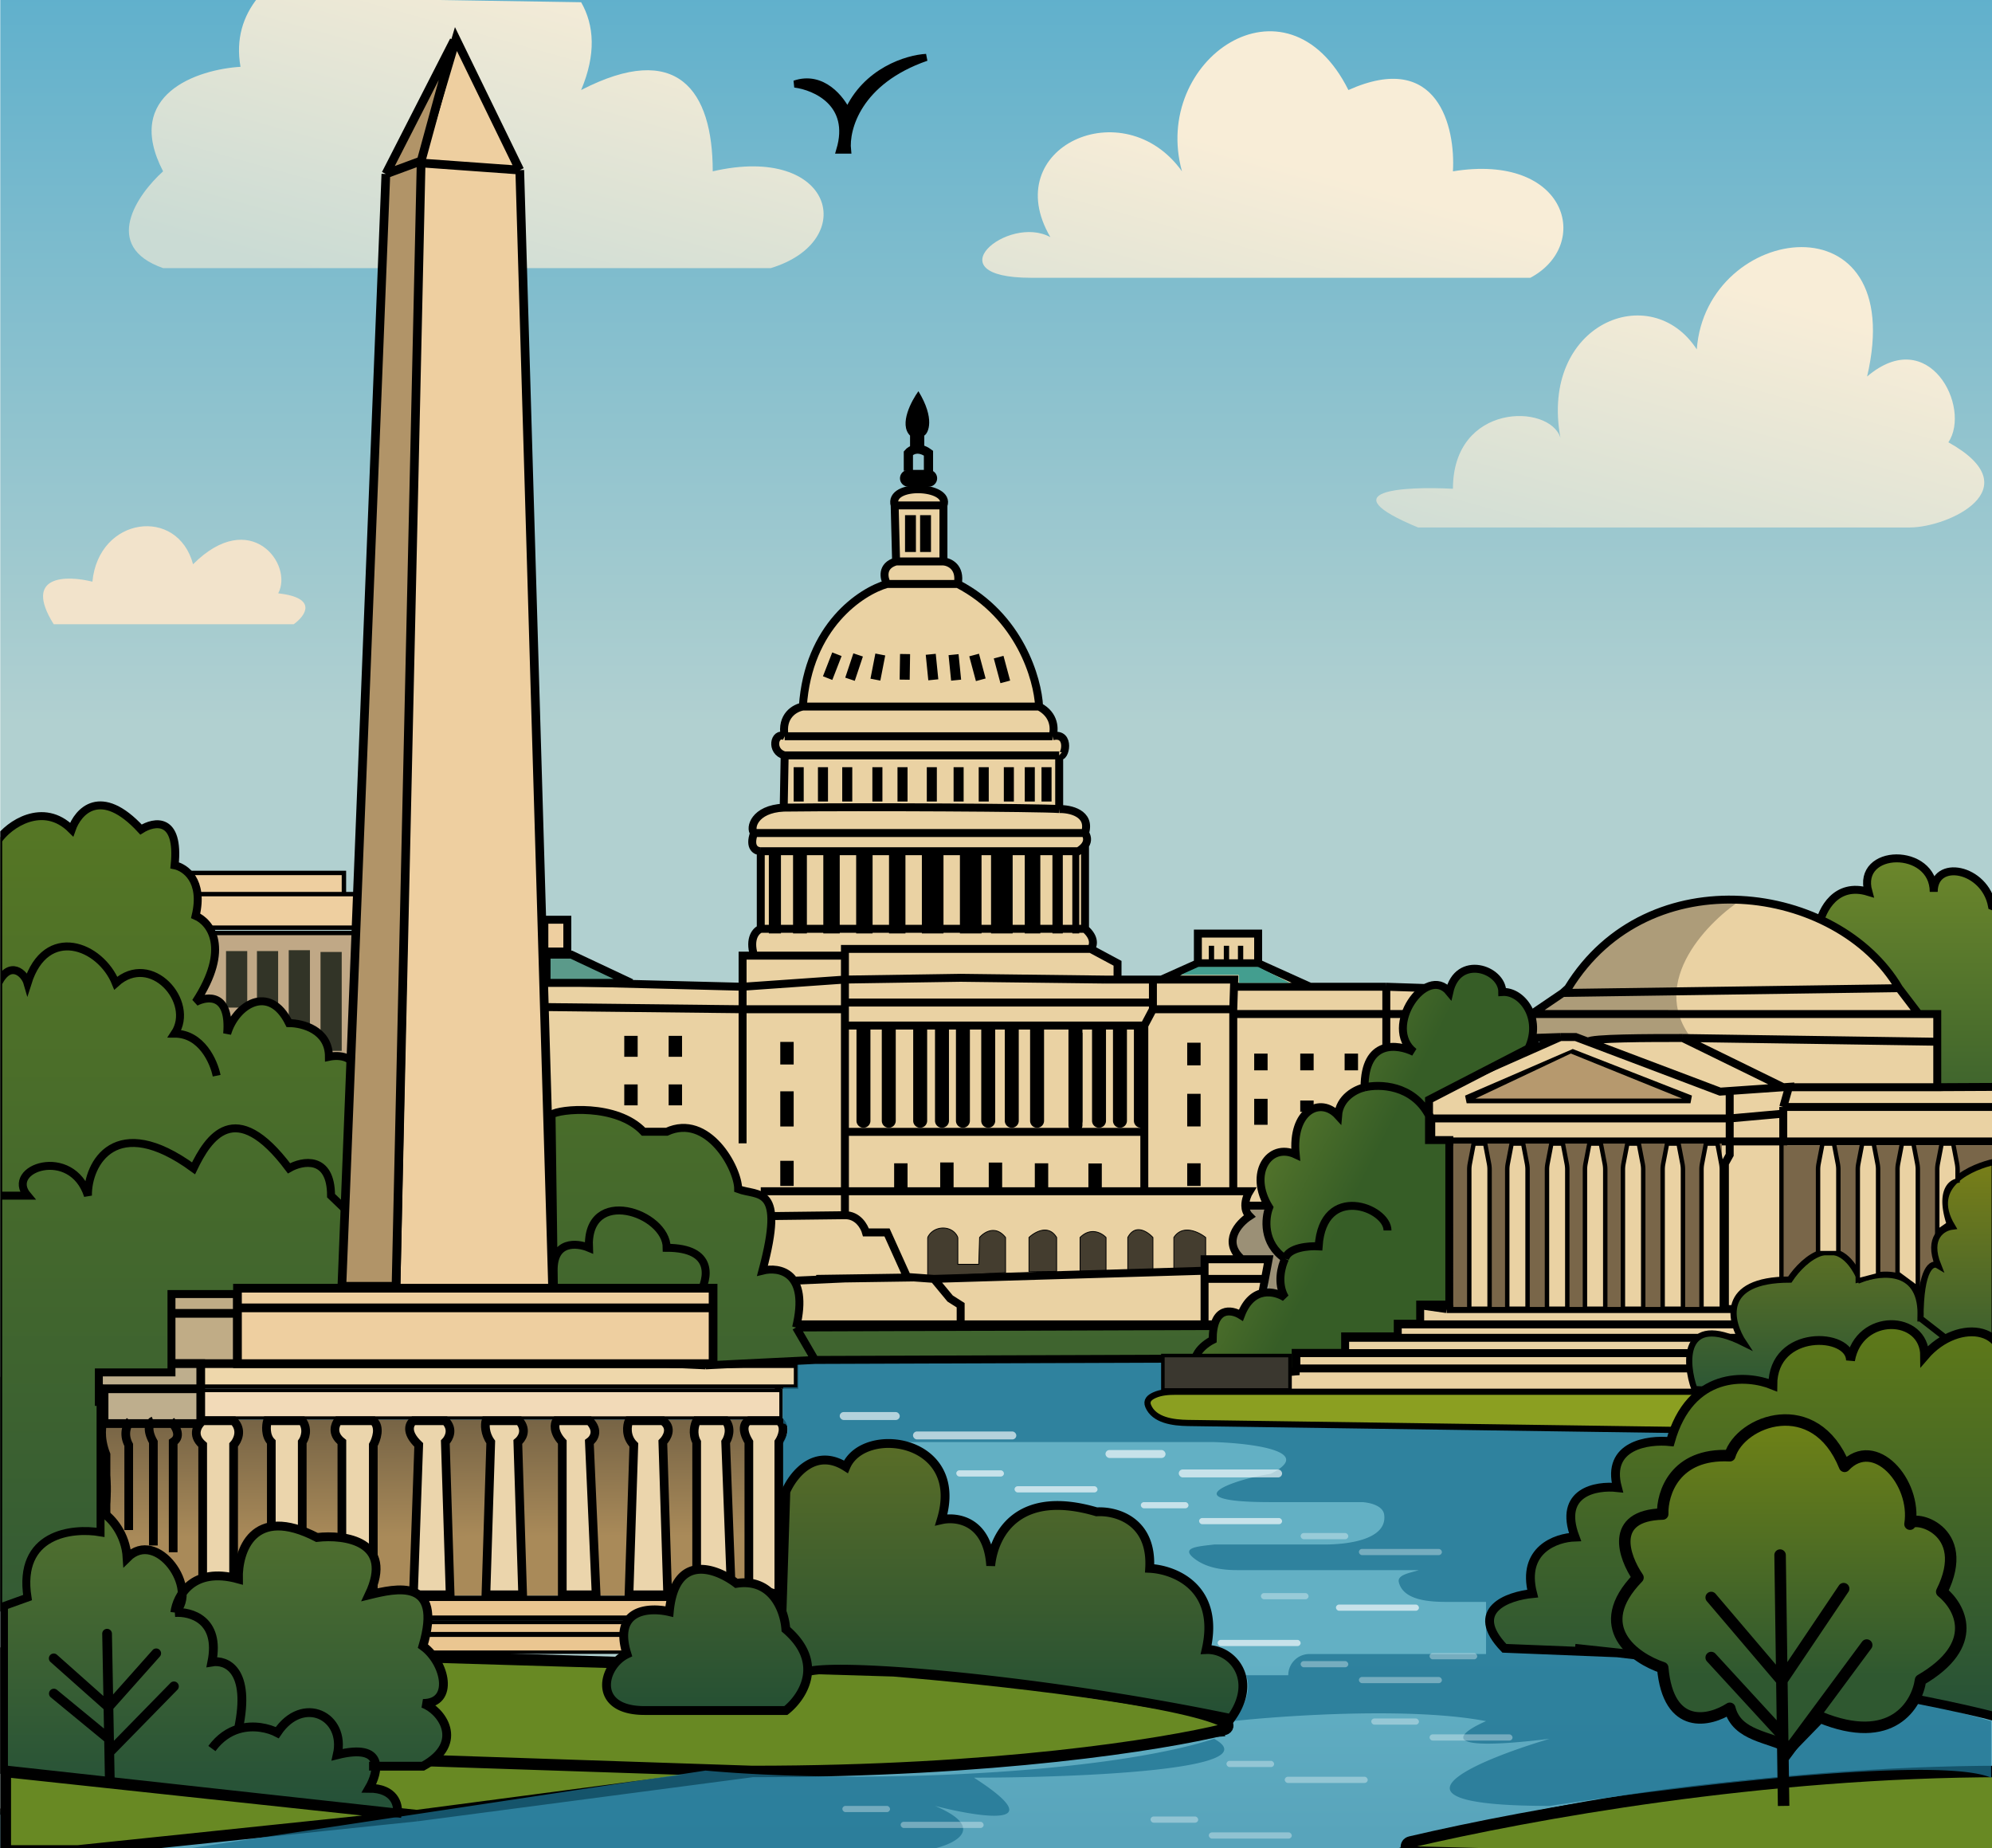 <svg xmlns="http://www.w3.org/2000/svg" width="2256" height="2093" fill="none" viewBox="0 0 2256 2093"><g clip-path="url(#a)"><path fill="url(#b)" d="M0 0h2255.7v2092.69H0z" transform="translate(.3)"/><path fill="#EECFA0" stroke="#000" stroke-width="5" d="M186.5 988.5h203v27h-203z"/><path fill="#EECFA0" stroke="#000" stroke-width="5" d="M457.5 1012.5v38h-271v-38z"/><path fill="#C0A886" stroke="#000" stroke-width="5" d="M148.5 1056.5h276v153h-276z"/><path fill="#9B9076" d="M1363 1353h100l72 168-99 32v-128h-53z"/><path fill="url(#c)" stroke="#000" stroke-width="9" d="M2116 1009.95c-36.8-11.2-52.67 20.67-56 38v340l216 14v-368l-20-8c-8-43.2-66-54-66-16 0-51.2-88-50-74 0Z"/><path fill="url(#d)" d="M900 1547h-98v-68h404v36h-52l404 32 429 32-103 208 55 30 253-62 77 215v36c-390.4 0-633.67 66.33-711 101l-1667 250v-304c342.4-3.2 831-23.33 939-50l552-40c-12.8-22.4-48-41.33-64-48l-437-228v-120h19z"/><path stroke="#000" stroke-width="7" d="M802 1455v24m0 0v68h98v20h-19v120l437 228c16 6.67 51.2 25.6 64 48l-552 40c-108 26.67-596.6 46.8-939 50v304l1667-250c77.33-34.67 320.6-101 711-101v-36l-77-215-253 62-55-30 103-208-429-32-404-32h52v-36z"/><path fill="url(#e)" d="M110 1608h776v199H110z"/><path fill="url(#f)" d="M872.96 303.6H184.7c-70.14-24.55-29.22-83.29 0-109.6-45.59-87.67 39.46-115.43 87.68-118.35-5.54-31.17 2.7-57.53 20.15-78.91l365.62 5.79c14.91 26 17.07 59.07 0 99.42 108.72-56.11 149.05 0 149.05 92.06 136.77-31.57 166.58 78.9 65.76 109.6"/><path fill="url(#g)" d="M1733.16 314.56h-565.5c-112.23 0-26.31-72.33 21.91-46.03-59.61-101.7 83.3-166.58 149.05-74.52-35.07-126.25 118.36-232.34 188.5-92.06 101.71-45.6 121.29 42.37 118.37 92.06 129.76-21.04 157.81 83.29 87.67 120.55"/><path fill="url(#h)" d="M2162.77 597.31h-556.74c-101.7-42.08-16.07-46.76 39.46-43.83 0-97.57 109.5-96.7 121.73-57.77-23.71-129.46 102.52-180.1 154.44-100.05 10.52-143.79 241.11-175.35 192.89 30.69 70.14-59.62 118.36 35.07 92.06 74.52 94.69 52.6 0 96.44-43.84 96.44"/><path fill="#F2E3CB" d="M332.62 706.9H60.82c-35.06-56.1 14.62-55.52 43.84-48.22 7.02-73.64 96.45-85.48 113.98-19.72 64.88-64.88 113.98 0 96.45 32.88 45.59 5.26 30.68 25.57 17.53 35.06"/><path fill="#C0AC86" d="M185.74 1463.16h83.2v81.01h-83.2z"/><path stroke="#000" stroke-width="9.85" d="M185.74 1487.24v56.93h83.2v-56.93m-83.2 0v-24.08h83.2v24.08m-83.2 0h83.2"/><path fill="#EED7AB" stroke="#000" stroke-width="4.93" d="M227.62 1546.64h673.87v23.54H227.62z"/><path fill="#F2DAB8" stroke="#000" stroke-width="3.83" d="M227.07 1574.56h657.44v31.2H227.07z"/><path fill="#BEAE8D" d="M121.15 1544.17h106.2v67.88H117.86v-39.41c-6.04 0-10.95-4.9-10.95-10.95v-3.29c0-7.86 6.38-14.23 14.24-14.23"/><path stroke="#000" stroke-width="9.85" d="M227.35 1572.64v-28.47h-106.2a14.23 14.23 0 0 0-14.24 14.23v3.29c0 6.05 4.9 10.95 10.95 10.95m109.49 0v39.41H117.86v-39.41m109.49 0H117.86"/><path fill="#EBD5AC" d="M229.54 1636.23c-13.14-11.38-5.48-22.99 0-27.37h35.03c10.51 10.51 4.38 22.63 0 27.37v169.7h-35.03zm77.73-3.28c-7-7.01-5.84-18.98-4.38-24.09h39.41c7 9.64 2.92 20.08 0 24.09v151.09c-12.04-1.83-35.03-4.38-35.03 0zm79.92 0c-12.26-9.63-7.3-20.07-4.38-24.09h39.96c8.32 7.01 3.47 21.17 0 27.37v169.7H387.2zm87.04 3.28c-15.77-14.89-10.04-24.45-6.02-27.37h36.13c9.63 9.64 4.01 20.08 0 24.09l5.47 172.98h-41.6zm81.57-3.28c-7.01-9.63-6.57-20.07-5.48-24.09h37.77c9.64 11.39 2.37 20.81-1.64 24.09l5.47 172.98h-41.6zm81.01 0c-10.5-11.39-8.76-20.8-6.57-24.09h37.23c11.38 11.39 4.74 20.81 0 24.09l7.66 172.98h-38.32zm81.02 3.28c-9.64-9.63-7.67-22.26-5.48-27.37h38.32c11.39 7.89 4.75 19.35 0 24.09l5.48 172.98h-43.8zm71.17-3.28c-5.26-9.63-2.2-20.07 0-24.09h32.84c7 8.76 2.92 19.71 0 24.09l6.57 172.98h-39.42zm59.11 0c-9.63-15.77-4.01-22.63 0-24.09h33.94c8.76 6.13 3.65 18.62 0 24.09v172.98l-33.94-9.17z"/><path stroke="#000" stroke-width="9.85" d="M193.4 1608.86c4.38 5.11 13.25 17.08 2.74 24.09v124.81m-22.44-148.9c-3.65 1.46-8.76 8.32 0 24.09v117.15m-26.28-141.24c-2.92 3.65-8.65 14.24-1.64 27.37v96.35m-29.01-123.72c-1.1 4.38-4.6 18.18 3.28 38.32v67.88m109.49-106.2c-5.48 4.38-13.14 15.99 0 27.37v169.7h35.03v-169.7c4.38-4.74 10.51-16.86 0-27.37zm73.35 0c-1.46 5.11-2.63 17.08 4.38 24.09v151.09c0-4.38 22.99-1.83 35.03 0v-151.09c2.92-4.01 7-14.45 0-24.09zm79.92 0c-2.92 4.02-7.88 14.46 4.38 24.09v172.98h35.58v-169.7c3.47-6.2 8.32-20.36 0-27.37zm85.4 0c-4.02 2.92-9.75 12.48 6.02 27.37l-6.02 169.7h41.6l-5.47-172.98c4.01-4.01 9.63-14.45 0-24.09zm82.11 0c-1.1 4.02-1.53 14.46 5.47 24.09l-5.47 172.98h41.6l-5.47-172.98c4.01-3.28 11.28-12.7 1.64-24.09zm79.92 0c-2.19 3.29-3.94 12.7 6.57 24.09v172.98h38.32l-7.66-172.98c4.74-3.28 11.38-12.7 0-24.09zm82.11 0c-2.19 5.11-4.16 17.74 5.48 27.37l-5.48 169.7h43.8l-5.48-172.98c4.75-4.74 11.39-16.2 0-24.09zm76.64 0c-2.19 4.02-5.25 14.46 0 24.09v172.98h39.42l-6.57-172.98c2.92-4.38 7-15.33 0-24.09zm59.12 0c-4.01 1.46-9.63 8.32 0 24.09v163.81l33.94 9.17v-172.98c3.65-5.47 8.76-17.96 0-24.09z"/><path fill="#EAC691" stroke="#000" stroke-width="6.02" d="M370.49 1809.94h486.65v22.44H370.49z"/><path fill="#EAC691" stroke="#000" stroke-width="3.83" d="M389.11 1837.31h385.93v12.59H389.11zm0 14.43h385.93v19.16H389.11z"/><path fill="#EAD2A3" d="M1013.23 572.33c-7.58-26.04 63.92-22.78 55.25 0v63.45c6.86.54 19.72 6.4 16.25 25.49 70.2 36.44 90.63 107.74 92.08 138.84 18.2 9.54 17.69 26.4 15.16 33.62 21.67-5.2 14.09 27.12 7.59 21.7v60.74c11.91-.36 36.18 4.56 29.25 27.12 2.08 3.13 3.97 8.4 0 14.02v94.45c12.13 10.41 9.38 19.52 6.5 22.78l30.33 16.27v18.44h49.83l41.16-18.44v-33.63h68.25v33.63l58.91 26.57h86.25l50.91 1.63v120.07l146.25-64.75-32.5 1.08v-27.12l35.14-23.86 6.02-5.42c91-148.6 305.49-118.02 374.82 0l22.32 29.28h21.01v82.84l81.24-.4c9.53 14.75-3.97 21.33-11.91 22.78v207.17H2311V1580h-874.2v-30.37h31.41v-17.36h54.16v-17.35h58.5v-15.19h27.08v-21.69l30.34 4.34v-117.15h-227.94c.06 4.23 1.33 8.48 4.78 11.93-12.28 7.96-31.2 28.86-8.67 48.81h30.34l-4.17 22.24-2.33 12.47v39.05H888.66v-49.01l-281.66.37v-339.68l234 5.97v-35.25h13c-6.07-19.96 2.52-28.57 7.58-30.37V963.9c-5.06.1-13.65-3.89-7.59-20.61-5.05-5.43 0-27.12 33.58-28.75l1.09-59.11c-16.47-4.34-11.92-27.12 0-21.7-4.34-23.43 11.91-32.18 20.58-33.62 6.07-91.11 66.08-130.52 95.33-138.84-3.61-6.5-6.61-20.72 10.29-25.5z"/><path stroke="#000" stroke-width="9" d="M1013.23 572.33c-7.58-26.04 63.92-22.78 55.25 0m-55.25 0h55.25m-55.25 0 1.63 63.45m53.62-63.45v63.45m0 0h-53.62m53.62 0c6.86.54 19.72 6.4 16.25 25.49m-69.87-25.5c-16.9 4.78-13.9 19-10.29 25.5m0 0h80.16m-80.16 0c-29.25 8.32-89.26 47.73-95.33 138.84m175.49-138.84c70.2 36.44 90.63 107.74 92.08 138.84m-267.57 0h267.57m-267.57 0c-8.67 1.44-24.92 10.2-20.58 33.62m288.15-33.62c18.2 9.54 17.69 26.4 15.16 33.62m-303.31 0h303.31m-303.31 0c-11.92-5.42-16.47 17.36 0 21.7m303.31-21.7c21.67-5.2 14.09 27.12 7.59 21.7m-310.9 0h310.9m-310.9 0-1.09 59.11m311.99-59.11v60.74m-311.99-1.63c90.64-1.08 289.24 0 311.99 1.63m-311.99-1.63C854 916.17 848.94 937.86 854 943.3m345.57-27.12c11.91-.36 36.18 4.56 29.25 27.12m-374.82 0h374.82m-374.82 0c-6.06 16.72 2.53 20.7 7.59 20.6m367.23-20.6c2.08 3.13 3.97 8.4 0 14.02m-367.23 6.59h359.64c3.63-2.18 6.05-4.41 7.59-6.59m-367.23 6.59v87.86m367.23 0v-94.45m0 94.45H861.58m367.23 0c12.13 10.41 9.38 19.52 6.5 22.78m-373.73-22.78c-5.06 1.8-13.65 10.41-7.59 30.37m0 0H956.9m-102.9 0h-13v35.25m115.9-35.25v-7.59h278.41m-278.4 7.59v27.12m278.4-34.71 30.33 16.27v18.44h-14.08m-294.66 0-115.9 8.13m115.9-8.13v26.03m0-26.03 131.08-2 163.58 2m-410.57 8.13L607 1111.41v28.87m234-22.9v25.49m0 151.86v-151.86m0 0-234-2.59m234 2.59h115.9m-349.9-2.59v310.81l281.66-.37m68.24-307.85v-7.59m0 7.59v18.44m0 214.77-89.9 1.08m89.9-1.08v-27.12m0 27.12c14.74-.18 22.03 12.94 23.84 19.52h23.83l22.75 50.44 7.58.54m-78-97.62h-95.32m95.32 0v-67.25m0 67.25h339.07M956.9 1135.28h348.82v-26.03m0 0h-54.16m54.16 0v33.62m0-33.62h9.75m81.24 33.62h-90.99m90.99 0v206.09m0-206.09.83-25.49m-91.82 25.49-9.75 18.44m0 0H956.9m339.07 0v120.4m-339.07-120.4v120.4m339.07 0H956.9m339.07 0v67.25m0 0h100.74m0 0h18.42c-2.18 3.49-4.87 9.86-4.78 16.27m159.69-247.85v247.85m0-247.85 50.91 1.63v120.07m-50.91-121.7h-86.25m-86.25 0 .26-8.13h-82.33m82.07 8.13h86.25m140.16 30.91H1397.8m17.33 277.68h-8.67c-22.53-19.95-3.61-40.85 8.67-48.81-3.45-3.45-4.72-7.7-4.78-11.93m4.78 60.74h21.67l-4.17 22.24m-17.5-22.24h-50.91v13.02m0 60.74h-276.24m276.24 0v-51.52m0 51.52h66.08v-39.05l2.33-12.47m-344.65 51.52v-21.69l-11.92-7.59-18.41-22.24m30.33 51.52H888.66v-49.01m168.99-2.51 306.57-9.22m-306.57 9.22-22.75-1.63m329.32-7.59v9.22m0 0h68.41m-117.16-338.96 41.16-18.44m0 0v-33.63h68.25v33.63m-68.25 0h68.25m0 0 58.91 26.57m-559.38 330.83 32.5-.48m77.99-1.15-78 1.15m453.45-82.5h159.69m68.25 117.15v-117.15h-68.25m68.25 117.15h315.23m-315.23 0-30.34-4.34v21.69m411.65-17.35h-66.08m66.08 0v-189.82m0 189.82 243.74-21.7m-243.74-207.17 6.5-22.78-6.5.45m0 22.33v7.59m0-7.59h243.74m-496.14-79.18h17.33l14.08 5.32m-31.41-5.32-32.5 1.08v-27.12m32.5 26.04-146.25 64.75m0 27.44-13-21.69 13-5.75m0 27.44h337.99m-337.99 0v26.04h642.39m-304.4-26.04v41.22l-5.42 9.77v164.87m5.42-215.86v-31.12m0 31.12 60.66-5.42m-60.66-25.7-10.84.75-149.49-56.5m160.33 55.75 60.66-4.22m0 29.92v31.46m-220.99-112.91c2.6-4.26 69.48-4.24 107.04-4.24m0 0 113.95 55.77m-113.95-55.77 288.36 4.24m-174.41 51.53h163.57m10.84-51.53v51.53h-10.84m10.84-51.53v-31.36H1734.7m0 0 35.14-23.86m0 0 6.02-5.42c91-148.6 305.49-118.02 374.82 0m-380.84 5.42 380.84-5.42m0 0 22.32 29.28m90.34 105.22c7.94-1.45 21.44-8.03 11.91-22.78l-92.08.45m80.17 22.33v39.05m0 0H2019.6m243.74 0v168.12m0 0H2311v39.05m-703.05 0h-27.08v15.19m27.08-15.19H2311m-730.13 15.19h-58.5v17.35m58.5-17.35H2311m-788.63 17.35h-54.16v17.36m54.16-17.36H2311m-842.79 17.36h-31.41V1580H2311v-30.37m-842.79 0H2311m0 0v-17.36m0 0v-17.35m0 0v-15.19m-1354.1-52-68.24 2.99m772.37-205.89h253.49l-133.24-52.06z"/><path fill="#796649" d="M2020 1297h304v185h-304z"/><path fill="url(#i)" d="M1919 1573c-10.67-29.33-14.4-87.2 56-52-16-24-28-72 52-72 16-24 54.4-57.6 80 0 22.76-8.85 66.38-13.14 68.1 35.55 1.25-49.78 13.57-55.35 19.9-51.55-12.8-32 5.33-42.67 16-44-28.8-48 24-68.17 48-73.5V1589z"/><path stroke="#000" stroke-width="7" d="M2175 1493c3.2-57.6-44-53.33-68-44-25.6-57.6-64-24-80 0-80 0-68 48-52 72-70.4-35.2-66.67 22.67-56 52l340 16v-273.5c-24 5.33-76.8 25.5-48 73.5-10.67 1.33-28.8 12-16 44-6.67-4-20 2.4-20 60Zm0 0 36 28"/><path fill="#688923" d="m472 2056-384 40H6v-224h338l668 20c109.46 9.02 326.61 32.54 376.04 58.39 3.98 2.08 2.89 6.97-1.47 8.04C1316.33 1975.7 1126.59 2006 852 2006zm1797-50c-272.69 0-536.52 48.28-671.7 79.87-6.77 1.59-5.64 11.08 1.31 11.27L2269 2115z"/><path stroke="#000" stroke-width="13" d="m6 2006 466 50M6 2006v90h82l384-40M6 2006v-134h338l668 20c109.46 9.02 326.61 32.54 376.04 58.39 3.98 2.08 2.89 6.97-1.47 8.04C1316.33 1975.7 1126.59 2006 852 2006m-380 50 380-50m0 0-448-15m1865 15c-272.69 0-536.52 48.28-671.7 79.87-6.77 1.59-5.64 11.08 1.31 11.27L2269 2115z"/><path fill="#323427" d="M256 1077h24v64h-24zm35 0h24v64h-24zm36-1h24v112h-24zm36 2h24v112h-24z"/><g filter="url(#j)"><path fill="#1D7291" fill-opacity=".74" d="M1375 1633h-348l-80 68-60 17.5V1633c9.6-16 4-20.67 0-21v-41h16v-34h420v75l596 1-31.56 280.14c117.52-6.49 289.44 33.03 367.56 55.86v64c-60.8-25.6-358.67 10.67-500 32-204.8 0-85.33-50.67 0-76-131.2 16-102.67-6.67-72-20-83.2-16-225.8-6.67-286.7 0-5.43 6.44-12.41 13.16-21.3 20 64 35.2-154.67 44-272 44 89.6 57.6 8 45.33-44 32 57.6 24.6 24 42.25 0 48H215l584-88c179.2 16 452 3.77 576-36 8.89-6.84 15.87-13.56 21.3-20 19.95-23.69 18.89-43.61 14.7-52h48a24 24 0 0 1 24-24h200v-59h-43.83c-20.95 0-49.68-1.86-54.91-22.15-2.18-8.46 11.69-10.45 22.74-13.85h-205.8c-17.23 0-35.23-2.63-48.79-13.26-16.24-12.74 5.81-13.64 22.59-15.74h124.77c28.01 0 71.56-5.95 67.86-33.72-1.27-9.58-14.13-13.53-24.63-14.28h-104c-112 0-44-25.33 0-32 51.2-25.6-21.33-34.67-64-36"/></g><path fill="url(#k)" d="M4 1564.03c20.67-.67 72.8 10.8 68 62 20.67-2 58.8 12.8 46 88 8 5.33 24.4 22.8 26 50 26.6-26.59 61.75 10.43 62.4 40.27 9.87-14.29 29.24-25.79 63.6-16.27-.67-31.35 16.2-84.65 89-47.03 31.67-3.66 87.8 4.23 59 65.03 30-7.34 84.2-20.4 61 58 25.44 18.32 36 64.97 0 64.97 20.33 6.87 48.8 44.32 0 71.03h-53.38c.37 8.1-3.4 17.71-7.62 24.97 28.8 0 33.33 18.68 32 28.03l-446-49z"/><path stroke="#000" stroke-width="10" d="M118 1714.03c12.8-75.2-25.33-90-46-88 4.8-51.2-47.33-62.67-68-62v242m114-92c-28.67-8-91.2-6.4-88 64l-26 10v18m114-92c8 5.33 24.4 22.8 26 50 34-34 82 36 54 62m42 154c8.97-12.26 19.53-18.94 30-22.1m-72-131.9c18-1.34 51.6 8 42 56 16-2.73 44.4 8.62 30 75.9m-72-131.9c2.33-18.67 20-52.4 72-38-.67-31.35 16.2-84.65 89-47.03 31.67-3.66 87.8 4.23 59 65.03 30-7.34 84.2-20.4 61 58 25.44 18.32 36 64.97 0 64.97 20.33 6.87 48.8 44.32 0 71.03h-61m-148-42.1c17.53-5.29 34.82-.7 44 4.1 28.8-43.2 78-19 68 25 54.4-13.6 46.67 19.65 36 37.97 28.8 0 33.33 18.68 32 28.03l-446-49v-198"/><path fill="url(#l)" d="M890 1689c8-18.67 32.8-50.4 68-28 20-48 136-32 108 60 17.33-4 52.8.8 56 52 4-38.67 33.6-86.6 120-61 21.33-1.33 63.2 9.6 60 64 28 1.33 80 21.6 64 92 29.33-1.33 60 34 28 78-212-44-442.22-63.67-479.33-53-1.03 19.47-14.05 35.66-24.67 44H730c-60 0-48-50.67-20-64-16-51.2 25.33-53.33 48-48 6.4-67.2 53.33-49.33 76-32 29.81-4.59 44.97 13.83 51.66 32z"/><path stroke="#000" stroke-width="10" d="M885.66 1825a74 74 0 0 1 4.34 20c19.33 16.56 25.45 33.23 24.67 48m-29.01-68c-6.7-18.17-21.85-36.59-51.66-32-22.67-17.33-69.6-35.2-76 32-22.67-5.33-64-3.2-48 48-28 13.33-40 64 20 64h160c10.62-8.34 23.64-24.53 24.67-44m-29.01-68 4.34-136c8-18.67 32.8-50.4 68-28 20-48 136-32 108 60 17.33-4 52.8.8 56 52 4-38.67 33.6-86.6 120-61 21.33-1.33 63.2 9.6 60 64 28 1.33 80 21.6 64 92 29.33-1.33 60 34 28 78-212-44-442.22-63.67-479.33-53"/><path fill="#8B9F21" d="M1300.39 1592.27c-2.62-6.21 1.33-9.84 7.1-12.41 7.36-3.28 15.6-3.86 23.66-3.86H2047l-28 45-673.35-9.62c-17.34-.25-38.53-3.12-45.26-19.11"/><path stroke="#000" stroke-width="7" d="M2103 1576h-56m0 0h-715.85c-8.06 0-16.3.58-23.66 3.86-5.77 2.57-9.72 6.2-7.1 12.41 6.73 15.99 27.92 18.86 45.26 19.11L2019 1621z"/><path fill="url(#m)" d="M-2 951.28c11.9-17.47 50.79-44.32 83.16-11.91 7.13-20.65 32.84-49.57 78.53 0 15.07-9.53 43.79-14.78 38.08 40.5 11.9 2.39 33.32 17.16 23.8 57.19 16.66 7.15 39.98 36.7 0 97.7 13.48-7.15 39.5-10.01 35.7 35.74 9.51-32.57 47.73-57.19 70.05-11.92 15.07 0 45.22 7.63 45.22 38.13 11.1-2.38 31.53-1.43 31.53 21.44l-9.32 154.88-5.56 92.34h-195v88.76h-82.24v33.36h1.93v147.73c-32.33-5.56-94.12 1.43-82.7 73.87L-2 1821z"/><path fill="url(#n)" d="M624.62 1262.15c8.72-6.35 73.79-12.96 104.25 19.45h26.18c46.58-21.45 80.95 41.4 80.95 64.9 23 8.74 53.75-5.39 27.5 92.38 19.04-4.77 53.31 1.43 38.08 64.34l521.42-1.79v36.78L923 1540l-124 6.13-170.62-7.92-.76-56.44-.6-42.89z"/><path stroke="#000" stroke-width="9" d="M245.36 1218.15c-3.17-15.88-17.13-47.65-47.6-47.65 23.8-35.74-26.65-93.41-66.63-57.19-17.25-42.89-79-66.72-99.95 0-3.17-11.12-19.85-26.69-33.18 0m0 0V951.28c11.9-17.47 50.79-44.32 83.16-11.91 7.13-20.65 32.84-49.57 78.53 0 15.07-9.53 43.79-14.78 38.08 40.5 11.9 2.39 33.32 17.16 23.8 57.19 16.66 7.15 39.98 36.7 0 97.7 13.48-7.15 39.5-10.01 35.7 35.74 9.51-32.57 47.73-57.19 70.05-11.92 15.07 0 45.22 7.63 45.22 38.13 11.1-2.38 31.53-1.43 31.53 21.44l-9.32 154.88M-2 1113.31v240.66m0 0V1821l33.18-11.91c-11.42-72.44 50.37-79.43 82.7-73.87v-147.73h-1.93v-33.36h82.25v-88.76h195l5.55-92.34M-2 1353.97h33.18c-26.18-30.97 49.98-57.18 68.42 0-.6-36.53 31.53-95.31 119.59-30.97 16.46-34.16 46.73-81.97 108.13 0 15.07-8.74 47.6-14.78 47.6 30.97l19.83 19.06m506.83 130.19c15.23-62.91-19.04-69.11-38.08-64.34 26.25-97.77-4.5-83.64-27.5-92.38 0-23.5-34.37-86.35-80.95-64.9h-26.18c-30.46-32.41-95.53-25.8-104.25-19.45l2.4 176.73m274.56 64.34L923 1540m-21.42-36.78 521.42-1.79v36.78L923 1540m0 0-124 6.13m0 0-170.62-7.92-.76-56.44-.6-42.89M799 1546.13c5.71-58.54 12.04-88.24-7-80.76 10.37-17.46 17.49-52.37-36.95-52.37 0-39.97-91.25-70.74-88.05 0-13.52-5.67-40.44-8.43-39.97 25.88"/><path fill="#EECFA0" d="M448.5 1458.78 474.78 184.4l41.6-140.14 72.26 148.35 37.22 1266.17H807.6v85.39H268.95v-85.39z"/><path stroke="#000" stroke-width="9.85" d="M474.78 184.4 448.5 1458.78h177.36L588.64 192.61m-113.86-8.21 113.86 8.2m-113.86-8.2 41.6-140.14 72.26 148.35M268.94 1481v-22.22H807.6V1481m-538.65 0v63.17H807.6V1481m-538.65 0H807.6"/><path fill="#B19468" d="M437 196.99 514.2 45.9l-37.22 136.3-28.48 1274.4h-61.31z"/><path stroke="#000" stroke-width="9.85" d="M437 196.99 514.2 45.9l-37.22 136.3M437 197l-49.81 1259.6h61.31l28.47-1274.38M437 196.99l39.97-14.78"/><path fill="url(#o)" d="M1701.4 1123.34c22.4-1.6 45.6 29.86 29.6 63.86l-112.6 58.14V1291h23v186.34h-33V1499H1583v14.34h-59.6V1532h-56v21.02l-30 2.32h-80c-12.8-17.6 5.34-32.67 16-38 0-38.4 21.34-34.67 32-28 12.8-33.6 38.67-27.33 50-20-9.6-16-4-36 0-44-25.6-17.6-22.66-46-18-58-24-38.4 0-74 30-60-4.8-49.6 28-66 48-44 1.6-20.8 20.67-30 30-32 0-54.4 37.34-49.33 56-40-36-28 14-100 40-68 9.6-43.2 60-26 60 0"/><path stroke="#000" stroke-width="9" d="M1545.4 1231.34c0-54.4 37.34-49.33 56-40-36-28 14-100 40-68 9.6-43.2 60-26 60 0 22.4-1.6 45.6 29.86 29.6 63.86l12-6.2-124.6 64.34v18m-73-32c-9.33 2-28.4 11.2-30 32-20-22-52.8-5.6-48 44-30-14-54 21.6-30 60-4.66 12-7.6 40.4 18 58m90-194c16.67-4 54.6-3.2 73 32m-163 162c-4 8-9.6 28 0 44-11.33-7.33-37.2-13.6-50 20-10.66-6.67-32-10.4-32 28-10.66 5.33-28.8 20.4-16 38h80l30-2.32V1532h56v-18.66h59.6V1499h25.4v-21.66h33V1291h-23v-27.66m-163 162c3.81-12.8 26.92-14.67 38-14 4.8-72 78-44 78-18"/><path fill="#3A372F" stroke="#000" stroke-width="4" d="M1461 1535v39h-144v-39z"/><path fill="url(#p)" d="M2265.75 1568.53v377c-92.25-25.16-310.95-60.13-434-73.85l-128-5.15c-41.6-43.2 4-59.33 32-62-12.8-49.6 26.66-63.33 48-64-19.2-51.2 24-58.67 48-56-12.8-48 34.66-54.67 60-52 22.4-80 86.66-76 116-64 0-64 88-60 88-28 9.6-54.4 84-52 84-5 38.4-44.8 106-35 86 33"/><path stroke="#000" stroke-width="10" d="M1783.75 1866.53c13.99 1.43 30.18 3.16 48 5.15m0 0c123.05 13.72 341.75 48.69 434 73.85v-377c20-68-47.6-77.8-86-33 0-47-74.4-49.4-84 5 0-32-88-36-88 28-29.34-12-93.6-16-116 64-25.34-2.67-72.8 4-60 52-24-2.67-67.2 4.8-48 56-21.34.67-60.8 14.4-48 64-28 2.67-73.6 18.8-32 62z"/><path fill="url(#q)" stroke="#000" stroke-linejoin="round" stroke-width="13" d="M2027.07 1979.47c-22-13-60-13-68-45-22.67 14.67-69.6 26-76-46-32-10.66-82.4-46-28-102-16-23.33-32.8-70.4 28-72-.67-23.33 13.6-69.2 76-66 12-40 96.4-71.2 130 12 33.88-35.87 81.66 17.63 74.08 65.5 2.84-11.02 71.39 5.55 35.92 76.5 20.66 16.67 44.8 60-24 100-4 28-32.4 75.6-114 42z"/><path fill="#000" d="M2022.5 1760.91a6.5 6.5 0 1 0-13 .18zm-79.71 111.69a6.5 6.5 0 0 0-9.58 8.8zm76.08 92.4 6.5-.09zm-75.92-160.21a6.49 6.49 0 1 0-9.9 8.42zm150.44-2.16a6.49 6.49 0 1 0-10.78-7.26zm25.83 64.24a6.5 6.5 0 1 0-10.44-7.74zM2019.24 1991l-6.5.09zM1938 1877l-4.79 4.4 80.88 88 4.78-4.4 4.79-4.4-80.87-88zm78-116-6.5.09 2 142 6.5-.09 6.5-.09-2-142zm2 142-6.5.09.87 62 6.5-.09 6.5-.09-.87-62zm-80-94-4.95 4.21 80 94 4.95-4.21 4.95-4.21-80-94zm150-10-5.39-3.63-70 104 5.39 3.63 5.39 3.63 70-104zm-69.13 166-6.5.09.37 26 6.5-.09 6.5-.09-.37-26zm.37 26-6.5.09.76 54 6.5-.09 6.5-.09-.76-54zm94.76-128-5.22-3.87-94.76 128 5.22 3.87 5.22 3.87 94.76-128z"/><path fill="#B6996E" d="M1905 1244h-234l108-51z"/><path stroke="#000" stroke-width="10.43" d="M1028.76 533.09v-19.92c2.85-3.47 11.38-8.34 22.76 0v26.56"/><path fill="#000" d="M1030.66 493.26c-12.9-12.9 1.9-39.83 9.48-50.26 18.97 31.1 11.38 47.42 6.64 50.26v15.17h-16.12z"/><path fill="#000" fill-opacity=".71" d="M1050.63 1402.42v43.31l88.19-4.59v-39.83c-11.38-14.41-24.34-6-29.4 0l-.95 30.35h-23.7v-29.38a4.4 4.4 0 0 0-.39-1.86c-6.14-13.08-26.24-13.04-33.25-.1-.35.64-.5 1.37-.5 2.1m114.74-1.11v38.73l31.3-.31v-38.42c-9.11-15.17-24.66-6.32-31.3 0m87.24 38.73h-29.39v-38.73c12.14-12.13 24.65-5.05 29.39 0zm24.66-.21v-38.52c8.35-15.93 22.44-6.63 28.45 0v40.42zm52.16-.1v-38.42c9.86-15.17 28.13-6.32 36.03 0v38.42z"/><path stroke="#000" stroke-width=".95" d="M1050.63 1402.42v43.31l88.19-4.59v-39.83c-11.38-14.41-24.34-6-29.4 0l-.95 30.35h-23.7v-29.38a4.4 4.4 0 0 0-.39-1.86c-6.14-13.08-26.24-13.04-33.25-.1-.35.64-.5 1.37-.5 2.1Zm114.74-1.11v38.73l31.3-.31v-38.42c-9.11-15.17-24.66-6.32-31.3 0Zm87.24 38.73h-29.39v-38.73c12.14-12.13 24.65-5.05 29.39 0zm24.66-.21v-38.52c8.35-15.93 22.44-6.63 28.45 0v40.42zm52.16-.1v-38.42c9.86-15.17 28.13-6.32 36.03 0v38.42z"/><path fill="#000" d="M1344.55 1180.77h15.17v25.6h-15.17zm-460.87-.94h15.17v25.6h-15.17zm0 55.95h15.17v39.83h-15.17zm0 78.7h15.17v28.45h-15.17zm128.96 2.85h15.17v28.45h-15.17zm52.16-.95h15.17v28.45h-15.17zm55 .1h15.17v28.45h-15.17zm52.16.85h15.17v28.45h-15.17zM898.85 868.78h11.38v38.88h-11.38zm43.69-129.98 10.6 4.12-10.52 27.04-10.6-4.13zm23.92 1.04 10.8 3.6-9.2 27.53-10.8-3.6zm24.92.21 11.17 2.18L997 770.7l-11.17-2.17zm27.95.5 11.38.18-.46 29.01-11.37-.17zm29.11.94 11.32-1.13 2.89 28.87-11.32 1.14zm25.84.41 11.32-1.13 2.9 28.87-11.33 1.14zm23.45 1.33 10.99-2.95 7.53 28.02-10.99 2.96zm27.77 2.39 10.98-2.95 7.53 28.02-10.98 2.95zM926.35 868.78h11.38v38.88h-11.38zm27.5 0h11.38v38.88h-11.38zm34.14 0h11.38v38.88h-11.38zm28.45 0h11.38v38.88h-11.38zm33.19 0h11.38v38.88h-11.38zm30.34 0h11.38v38.88h-11.38zm28.45 0h11.38v38.88h-11.38zm28.45 0h11.38v38.88h-11.38zm23.71 0h11.38v38.88h-11.38zm18.96 0h11.38v38.88h-11.38zm53.11 448.7h15.17v28.45h-15.17zM757.26 1173h15.17v23.71h-15.17zm0 55h15.17v23.71h-15.17zM707 1173h15.17v23.71H707zm0 55h15.17v23.71H707z"/><path fill="#796649" d="M1646 1295h304v185h-304z"/><path fill="#000" d="M1344.55 1238.62h15.17v36.98h-15.17zm0 78.71h15.17v25.6h-15.17zm75.86-124.23h15.17v18.97h-15.17zm52.16 0h15.17v18.97h-15.17zm50.26 0H1538v18.97h-15.17zm-50.26 53.11h15.17V1259h-15.17zm-52.16-1.9h15.17v29.4h-15.17zm-395.44-660.96h12.33v41.73h-12.33zm17.07 0h12.33v41.73h-12.33zm-22.76-41.73a9.5 9.5 0 0 1 9.48-9.48h22.76a9.49 9.49 0 1 1 0 18.97h-22.76a9.5 9.5 0 0 1-9.48-9.49M870.74 963h13.71v94h-13.71zm27.42 0h15.67v94h-15.67zm34.27 0h18.6v94h-18.6zm37.2 0h18.6v94h-18.6zm37.21 0h18.6v94h-18.6zm37.21 0h24.48v94h-24.48zm43.09 0h24.48v94h-24.48zm35.25 0h24.48v94h-24.48zm38.18 0h17.63v94h-17.63zm31.34 0h11.75v94h-11.75zm22.52 0h7.83v94h-7.83zM970 1164.44h15.8v104.73a7.9 7.9 0 0 1-15.8 0zm28.65 0h15.81v104.73a7.9 7.9 0 0 1-15.8 0zm35.57 0h15.81v104.73a7.9 7.9 0 0 1-15.81 0zm24.7 0h15.81v104.73a7.9 7.9 0 0 1-15.81 0zm23.72 0h15.8v104.73a7.9 7.9 0 0 1-15.8 0zm28.65 0h15.81v104.73a7.9 7.9 0 0 1-15.81 0zm26.67 0h15.81v104.73a7.9 7.9 0 0 1-15.81 0zm28.66 0h15.81v104.73a7.9 7.9 0 0 1-15.81 0zm43.47 4.94h15.81v104.73a7.9 7.9 0 0 1-15.81 0z"/><path fill="#000" d="M1210.09 1164.44h15.81v104.73a7.9 7.9 0 0 1-15.81 0zm26.68 0h15.8v104.73a7.9 7.9 0 1 1-15.8 0zm23.71 0h15.81v104.73a7.9 7.9 0 0 1-15.81 0zm23.71 0H1300v104.73a7.9 7.9 0 0 1-15.81 0z"/><path stroke="#000" stroke-width="6" d="M1372 1071v18m17-18v18m16-18v18"/><path fill="#439E8F" d="M1425 1095h-68l-20 9h66v9h58z"/><path fill="#EAD2A3" stroke="#000" stroke-width="5" d="M1669 1295h13l4.33 22.54q.67 3.46.67 6.99V1482h-23v-157.47q0-3.53.67-6.99zm43 0h13l4.33 22.54q.67 3.46.67 6.99V1482h-23v-157.47q0-3.53.67-6.99zm45 0h13l4.33 22.54q.67 3.46.67 6.99V1482h-23v-157.47q0-3.53.67-6.99zm43 0h13l4.33 22.54q.67 3.46.67 6.99V1482h-23v-157.47q0-3.53.67-6.99zm43 0h13l4.33 22.54q.67 3.46.67 6.99V1482h-23v-157.47q0-3.53.67-6.99zm45 0h13l4.33 22.54q.67 3.46.67 6.99V1482h-23v-157.47q0-3.53.67-6.99zm176 0h13l4.33 22.54q.67 3.46.67 6.99V1419h-23v-94.47q0-3.53.67-6.99zm45 0h13l4.33 22.54q.67 3.46.67 6.99V1444l-23 6v-125.47q0-3.53.67-6.99zm45 0h13l4.33 22.54q.67 3.46.67 6.99V1459l-23-17v-117.47q0-3.53.67-6.99zm58 0h-13l-4.33 22.54a36 36 0 0 0-.67 6.99V1395l13-9c-12-36.8 1.67-48 10-49v-12.47q0-3.53-.67-6.99zm-280 0h13l4.33 22.54q.67 3.46.67 6.99V1482h-23v-157.47q0-3.53.67-6.99z"/><path fill="#000" fill-opacity=".26" d="M1915 1175c-48-64 20-132.67 60-158-116-5.6-182.33 67.67-201 105l-39 27v26z"/><path fill="#000" d="M126.77 1849.9a5.5 5.5 0 1 0-11 .2zm-62.27 63.66a5.5 5.5 0 1 0-7 8.49zm59 55.68 5.5-.1zm-58.85-95.29a5.5 5.5 0 1 0-7.3 8.22zm116.37 1.92a5.5 5.5 0 0 0-8.22-7.31zm19.91 37.6a5.5 5.5 0 0 0-7.86-7.7zm-77.15 70.97-5.5.1zM61 1917.8l-3.5 4.25 62.5 51.44 3.5-4.25 3.49-4.25-62.5-51.43zm60.27-67.8-5.5.1 1.55 83 5.5-.1 5.5-.1-1.55-83zm1.55 83-5.5.1.67 36.24 5.5-.1 5.5-.1-.67-36.24zM61 1878.06l-3.65 4.11 61.81 54.94 3.66-4.11 3.65-4.11-61.82-54.94zm115.9-5.85-4.1-3.65-54.1 60.78 4.12 3.66 4.1 3.66 54.1-60.79zm-53.4 97.03-5.5.1.28 15.2 5.5-.1 5.5-.11-.29-15.19zm.28 15.2-5.5.1.58 31.56 5.5-.1 5.5-.1-.59-31.57zm73.22-74.82-3.93-3.85-73.22 74.82 3.93 3.85 3.93 3.84 73.22-74.81z"/><path fill="#EECFA0" stroke="#000" stroke-width="9" d="M616.5 1041.5h26v36h-26z"/><path fill="#5B9A8A" stroke="#000" stroke-width="9" d="M647 1081h-28v32h96z"/><g filter="url(#r)"><rect width="68" height="9" x="951" y="1599" fill="#fff" fill-opacity=".64" rx="4.5"/></g><g filter="url(#s)"><rect width="68" height="9" x="1252" y="1642" fill="#fff" fill-opacity=".64" rx="4.5"/></g><g filter="url(#t)"><rect width="54" height="7" x="1292" y="1701" fill="#fff" fill-opacity=".64" rx="3.5"/></g><g filter="url(#u)"><rect width="54" height="7" x="1083" y="1665" fill="#fff" fill-opacity=".64" rx="3.5"/></g><g filter="url(#v)"><rect width="54" height="7" x="954" y="2045" fill="#fff" fill-opacity=".34" rx="3.5"/></g><g filter="url(#w)"><rect width="54" height="7" x="1473" y="1881" fill="#fff" fill-opacity=".34" rx="3.5"/></g><g filter="url(#x)"><rect width="54" height="7" x="1389" y="1994" fill="#fff" fill-opacity=".34" rx="3.5"/></g><g filter="url(#y)"><rect width="54" height="7" x="1473" y="1736" fill="#fff" fill-opacity=".34" rx="3.5"/></g><g filter="url(#z)"><rect width="54" height="7" x="1428" y="1804" fill="#fff" fill-opacity=".34" rx="3.5"/></g><g filter="url(#A)"><rect width="54" height="7" x="1619" y="1872" fill="#fff" fill-opacity=".34" rx="3.5"/></g><g filter="url(#B)"><rect width="54" height="7" x="1553" y="1946" fill="#fff" fill-opacity=".34" rx="3.5"/></g><g filter="url(#C)"><rect width="54" height="7" x="1303" y="2057" fill="#fff" fill-opacity=".34" rx="3.5"/></g><g filter="url(#D)"><rect width="117" height="9" x="1034" y="1621" fill="#fff" fill-opacity=".64" rx="4.5"/></g><g filter="url(#E)"><rect width="117" height="9" x="1335" y="1664" fill="#fff" fill-opacity=".64" rx="4.5"/></g><g filter="url(#F)"><rect width="94" height="7" x="1358" y="1719" fill="#fff" fill-opacity=".64" rx="3.5"/></g><g filter="url(#G)"><rect width="94" height="7" x="1379" y="1857" fill="#fff" fill-opacity=".64" rx="3.5"/></g><g filter="url(#H)"><rect width="94" height="7" x="1513" y="1817" fill="#fff" fill-opacity=".64" rx="3.5"/></g><g filter="url(#I)"><rect width="94" height="7" x="1149" y="1683" fill="#fff" fill-opacity=".64" rx="3.5"/></g><g filter="url(#J)"><rect width="94" height="7" x="1020" y="2063" fill="#fff" fill-opacity=".34" rx="3.5"/></g><g filter="url(#K)"><rect width="94" height="7" x="1539" y="1899" fill="#fff" fill-opacity=".34" rx="3.5"/></g><g filter="url(#L)"><rect width="94" height="7" x="1455" y="2012" fill="#fff" fill-opacity=".34" rx="3.5"/></g><g filter="url(#M)"><rect width="94" height="7" x="1539" y="1754" fill="#fff" fill-opacity=".34" rx="3.5"/></g><g filter="url(#N)"><rect width="94" height="7" x="1619" y="1964" fill="#fff" fill-opacity=".34" rx="3.5"/></g><g filter="url(#O)"><rect width="94" height="7" x="1369" y="2075" fill="#fff" fill-opacity=".34" rx="3.5"/></g><path fill="#000" stroke="#000" stroke-width="8" d="M951.12 170c15.66-52.72-27.56-71.86-51.12-74.84 31.32-10.72 52.93 17.13 59.82 32.4C980.7 80.18 1027.97 66.11 1049 65c-77.44 26.8-91.72 81.17-89.18 105z"/></g><defs><filter id="j" width="2076.8" height="592.8" x="196.6" y="1518.6" color-interpolation-filters="sRGB" filterUnits="userSpaceOnUse"><feFlood flood-opacity="0" result="BackgroundImageFix"/><feBlend in="SourceGraphic" in2="BackgroundImageFix" result="shape"/><feGaussianBlur result="effect1_foregroundBlur_6330_70" stdDeviation="9.2"/></filter><filter id="r" width="92.4" height="33.4" x="938.8" y="1586.8" color-interpolation-filters="sRGB" filterUnits="userSpaceOnUse"><feFlood flood-opacity="0" result="BackgroundImageFix"/><feBlend in="SourceGraphic" in2="BackgroundImageFix" result="shape"/><feGaussianBlur result="effect1_foregroundBlur_6330_70" stdDeviation="6.1"/></filter><filter id="s" width="92.4" height="33.4" x="1239.8" y="1629.8" color-interpolation-filters="sRGB" filterUnits="userSpaceOnUse"><feFlood flood-opacity="0" result="BackgroundImageFix"/><feBlend in="SourceGraphic" in2="BackgroundImageFix" result="shape"/><feGaussianBlur result="effect1_foregroundBlur_6330_70" stdDeviation="6.1"/></filter><filter id="t" width="78.4" height="31.4" x="1279.8" y="1688.8" color-interpolation-filters="sRGB" filterUnits="userSpaceOnUse"><feFlood flood-opacity="0" result="BackgroundImageFix"/><feBlend in="SourceGraphic" in2="BackgroundImageFix" result="shape"/><feGaussianBlur result="effect1_foregroundBlur_6330_70" stdDeviation="6.1"/></filter><filter id="u" width="78.4" height="31.4" x="1070.8" y="1652.8" color-interpolation-filters="sRGB" filterUnits="userSpaceOnUse"><feFlood flood-opacity="0" result="BackgroundImageFix"/><feBlend in="SourceGraphic" in2="BackgroundImageFix" result="shape"/><feGaussianBlur result="effect1_foregroundBlur_6330_70" stdDeviation="6.1"/></filter><filter id="v" width="78.4" height="31.4" x="941.8" y="2032.8" color-interpolation-filters="sRGB" filterUnits="userSpaceOnUse"><feFlood flood-opacity="0" result="BackgroundImageFix"/><feBlend in="SourceGraphic" in2="BackgroundImageFix" result="shape"/><feGaussianBlur result="effect1_foregroundBlur_6330_70" stdDeviation="6.1"/></filter><filter id="w" width="78.4" height="31.4" x="1460.8" y="1868.8" color-interpolation-filters="sRGB" filterUnits="userSpaceOnUse"><feFlood flood-opacity="0" result="BackgroundImageFix"/><feBlend in="SourceGraphic" in2="BackgroundImageFix" result="shape"/><feGaussianBlur result="effect1_foregroundBlur_6330_70" stdDeviation="6.1"/></filter><filter id="x" width="78.4" height="31.4" x="1376.8" y="1981.8" color-interpolation-filters="sRGB" filterUnits="userSpaceOnUse"><feFlood flood-opacity="0" result="BackgroundImageFix"/><feBlend in="SourceGraphic" in2="BackgroundImageFix" result="shape"/><feGaussianBlur result="effect1_foregroundBlur_6330_70" stdDeviation="6.1"/></filter><filter id="y" width="78.4" height="31.4" x="1460.8" y="1723.8" color-interpolation-filters="sRGB" filterUnits="userSpaceOnUse"><feFlood flood-opacity="0" result="BackgroundImageFix"/><feBlend in="SourceGraphic" in2="BackgroundImageFix" result="shape"/><feGaussianBlur result="effect1_foregroundBlur_6330_70" stdDeviation="6.1"/></filter><filter id="z" width="78.4" height="31.4" x="1415.8" y="1791.8" color-interpolation-filters="sRGB" filterUnits="userSpaceOnUse"><feFlood flood-opacity="0" result="BackgroundImageFix"/><feBlend in="SourceGraphic" in2="BackgroundImageFix" result="shape"/><feGaussianBlur result="effect1_foregroundBlur_6330_70" stdDeviation="6.1"/></filter><filter id="A" width="78.4" height="31.4" x="1606.8" y="1859.8" color-interpolation-filters="sRGB" filterUnits="userSpaceOnUse"><feFlood flood-opacity="0" result="BackgroundImageFix"/><feBlend in="SourceGraphic" in2="BackgroundImageFix" result="shape"/><feGaussianBlur result="effect1_foregroundBlur_6330_70" stdDeviation="6.1"/></filter><filter id="B" width="78.4" height="31.4" x="1540.8" y="1933.8" color-interpolation-filters="sRGB" filterUnits="userSpaceOnUse"><feFlood flood-opacity="0" result="BackgroundImageFix"/><feBlend in="SourceGraphic" in2="BackgroundImageFix" result="shape"/><feGaussianBlur result="effect1_foregroundBlur_6330_70" stdDeviation="6.1"/></filter><filter id="C" width="78.4" height="31.4" x="1290.8" y="2044.8" color-interpolation-filters="sRGB" filterUnits="userSpaceOnUse"><feFlood flood-opacity="0" result="BackgroundImageFix"/><feBlend in="SourceGraphic" in2="BackgroundImageFix" result="shape"/><feGaussianBlur result="effect1_foregroundBlur_6330_70" stdDeviation="6.1"/></filter><filter id="D" width="141.4" height="33.4" x="1021.8" y="1608.8" color-interpolation-filters="sRGB" filterUnits="userSpaceOnUse"><feFlood flood-opacity="0" result="BackgroundImageFix"/><feBlend in="SourceGraphic" in2="BackgroundImageFix" result="shape"/><feGaussianBlur result="effect1_foregroundBlur_6330_70" stdDeviation="6.1"/></filter><filter id="E" width="141.4" height="33.4" x="1322.8" y="1651.8" color-interpolation-filters="sRGB" filterUnits="userSpaceOnUse"><feFlood flood-opacity="0" result="BackgroundImageFix"/><feBlend in="SourceGraphic" in2="BackgroundImageFix" result="shape"/><feGaussianBlur result="effect1_foregroundBlur_6330_70" stdDeviation="6.1"/></filter><filter id="F" width="118.4" height="31.4" x="1345.8" y="1706.8" color-interpolation-filters="sRGB" filterUnits="userSpaceOnUse"><feFlood flood-opacity="0" result="BackgroundImageFix"/><feBlend in="SourceGraphic" in2="BackgroundImageFix" result="shape"/><feGaussianBlur result="effect1_foregroundBlur_6330_70" stdDeviation="6.1"/></filter><filter id="G" width="118.4" height="31.4" x="1366.8" y="1844.8" color-interpolation-filters="sRGB" filterUnits="userSpaceOnUse"><feFlood flood-opacity="0" result="BackgroundImageFix"/><feBlend in="SourceGraphic" in2="BackgroundImageFix" result="shape"/><feGaussianBlur result="effect1_foregroundBlur_6330_70" stdDeviation="6.1"/></filter><filter id="H" width="118.4" height="31.4" x="1500.8" y="1804.8" color-interpolation-filters="sRGB" filterUnits="userSpaceOnUse"><feFlood flood-opacity="0" result="BackgroundImageFix"/><feBlend in="SourceGraphic" in2="BackgroundImageFix" result="shape"/><feGaussianBlur result="effect1_foregroundBlur_6330_70" stdDeviation="6.1"/></filter><filter id="I" width="118.4" height="31.4" x="1136.8" y="1670.8" color-interpolation-filters="sRGB" filterUnits="userSpaceOnUse"><feFlood flood-opacity="0" result="BackgroundImageFix"/><feBlend in="SourceGraphic" in2="BackgroundImageFix" result="shape"/><feGaussianBlur result="effect1_foregroundBlur_6330_70" stdDeviation="6.1"/></filter><filter id="J" width="118.4" height="31.4" x="1007.8" y="2050.8" color-interpolation-filters="sRGB" filterUnits="userSpaceOnUse"><feFlood flood-opacity="0" result="BackgroundImageFix"/><feBlend in="SourceGraphic" in2="BackgroundImageFix" result="shape"/><feGaussianBlur result="effect1_foregroundBlur_6330_70" stdDeviation="6.1"/></filter><filter id="K" width="118.4" height="31.4" x="1526.8" y="1886.8" color-interpolation-filters="sRGB" filterUnits="userSpaceOnUse"><feFlood flood-opacity="0" result="BackgroundImageFix"/><feBlend in="SourceGraphic" in2="BackgroundImageFix" result="shape"/><feGaussianBlur result="effect1_foregroundBlur_6330_70" stdDeviation="6.1"/></filter><filter id="L" width="118.4" height="31.4" x="1442.8" y="1999.8" color-interpolation-filters="sRGB" filterUnits="userSpaceOnUse"><feFlood flood-opacity="0" result="BackgroundImageFix"/><feBlend in="SourceGraphic" in2="BackgroundImageFix" result="shape"/><feGaussianBlur result="effect1_foregroundBlur_6330_70" stdDeviation="6.1"/></filter><filter id="M" width="118.4" height="31.4" x="1526.8" y="1741.8" color-interpolation-filters="sRGB" filterUnits="userSpaceOnUse"><feFlood flood-opacity="0" result="BackgroundImageFix"/><feBlend in="SourceGraphic" in2="BackgroundImageFix" result="shape"/><feGaussianBlur result="effect1_foregroundBlur_6330_70" stdDeviation="6.1"/></filter><filter id="N" width="118.4" height="31.4" x="1606.8" y="1951.8" color-interpolation-filters="sRGB" filterUnits="userSpaceOnUse"><feFlood flood-opacity="0" result="BackgroundImageFix"/><feBlend in="SourceGraphic" in2="BackgroundImageFix" result="shape"/><feGaussianBlur result="effect1_foregroundBlur_6330_70" stdDeviation="6.1"/></filter><filter id="O" width="118.4" height="31.4" x="1356.8" y="2062.8" color-interpolation-filters="sRGB" filterUnits="userSpaceOnUse"><feFlood flood-opacity="0" result="BackgroundImageFix"/><feBlend in="SourceGraphic" in2="BackgroundImageFix" result="shape"/><feGaussianBlur result="effect1_foregroundBlur_6330_70" stdDeviation="6.1"/></filter><linearGradient id="b" x1="1127.85" x2="1127.85" y1="-140.98" y2="2092.69" gradientUnits="userSpaceOnUse"><stop stop-color="#53ABCB"/><stop offset=".43" stop-color="#B1D0D0"/></linearGradient><linearGradient id="c" x1="2168" x2="2168" y1="972" y2="1401.95" gradientUnits="userSpaceOnUse"><stop stop-color="#6C872B"/><stop offset="1" stop-color="#224F2E"/></linearGradient><linearGradient id="d" x1="1080" x2="1080" y1="1455" y2="2357" gradientUnits="userSpaceOnUse"><stop offset=".47" stop-color="#63B0C4"/><stop offset=".69" stop-color="#58A4BB"/></linearGradient><linearGradient id="e" x1="558" x2="558.77" y1="1559.27" y2="1807" gradientUnits="userSpaceOnUse"><stop stop-color="#64563E"/><stop offset=".73" stop-color="#A98A59"/></linearGradient><linearGradient id="f" x1="1000.15" x2="737.13" y1="36.19" y2="978.7" gradientUnits="userSpaceOnUse"><stop offset=".02" stop-color="#F8EDD7"/><stop offset=".45" stop-color="#CADBD4"/></linearGradient><linearGradient id="g" x1="1000.15" x2="737.13" y1="36.19" y2="978.7" gradientUnits="userSpaceOnUse"><stop offset=".02" stop-color="#F8EDD7"/><stop offset=".45" stop-color="#CADBD4"/></linearGradient><linearGradient id="h" x1="1000.15" x2="737.13" y1="36.19" y2="978.7" gradientUnits="userSpaceOnUse"><stop offset=".02" stop-color="#F8EDD7"/><stop offset=".45" stop-color="#CADBD4"/></linearGradient><linearGradient id="i" x1="2086.04" x2="2086.04" y1="1315.5" y2="1589" gradientUnits="userSpaceOnUse"><stop stop-color="#797F18"/><stop offset="1" stop-color="#285537"/></linearGradient><linearGradient id="k" x1="233.39" x2="233.39" y1="1564" y2="2042.03" gradientUnits="userSpaceOnUse"><stop stop-color="#667F29"/><stop offset="1" stop-color="#255138"/></linearGradient><linearGradient id="l" x1="1050.81" x2="1050.81" y1="1634.6" y2="1937" gradientUnits="userSpaceOnUse"><stop stop-color="#596D27"/><stop offset="1" stop-color="#255034"/></linearGradient><linearGradient id="m" x1="465.5" x2="465.5" y1="912" y2="1821" gradientUnits="userSpaceOnUse"><stop stop-color="#567724"/><stop offset="1" stop-color="#345B34"/></linearGradient><linearGradient id="n" x1="465.5" x2="465.5" y1="912" y2="1821" gradientUnits="userSpaceOnUse"><stop stop-color="#567724"/><stop offset="1" stop-color="#345B34"/></linearGradient><linearGradient id="o" x1="1353.4" x2="1607.4" y1="1207.34" y2="1337.34" gradientUnits="userSpaceOnUse"><stop stop-color="#708B30"/><stop offset=".8" stop-color="#365D26"/></linearGradient><linearGradient id="p" x1="1967.37" x2="1967.37" y1="1510.49" y2="1936.53" gradientUnits="userSpaceOnUse"><stop stop-color="#5D7819"/><stop offset="1" stop-color="#275237"/></linearGradient><linearGradient id="q" x1="2025.81" x2="2025.81" y1="1608" y2="1979.47" gradientUnits="userSpaceOnUse"><stop stop-color="#6F8216"/><stop offset=".78" stop-color="#2F5830"/></linearGradient><clipPath id="a"><path fill="#fff" d="M.3 0H2256v2092.69H.3z"/></clipPath></defs></svg>